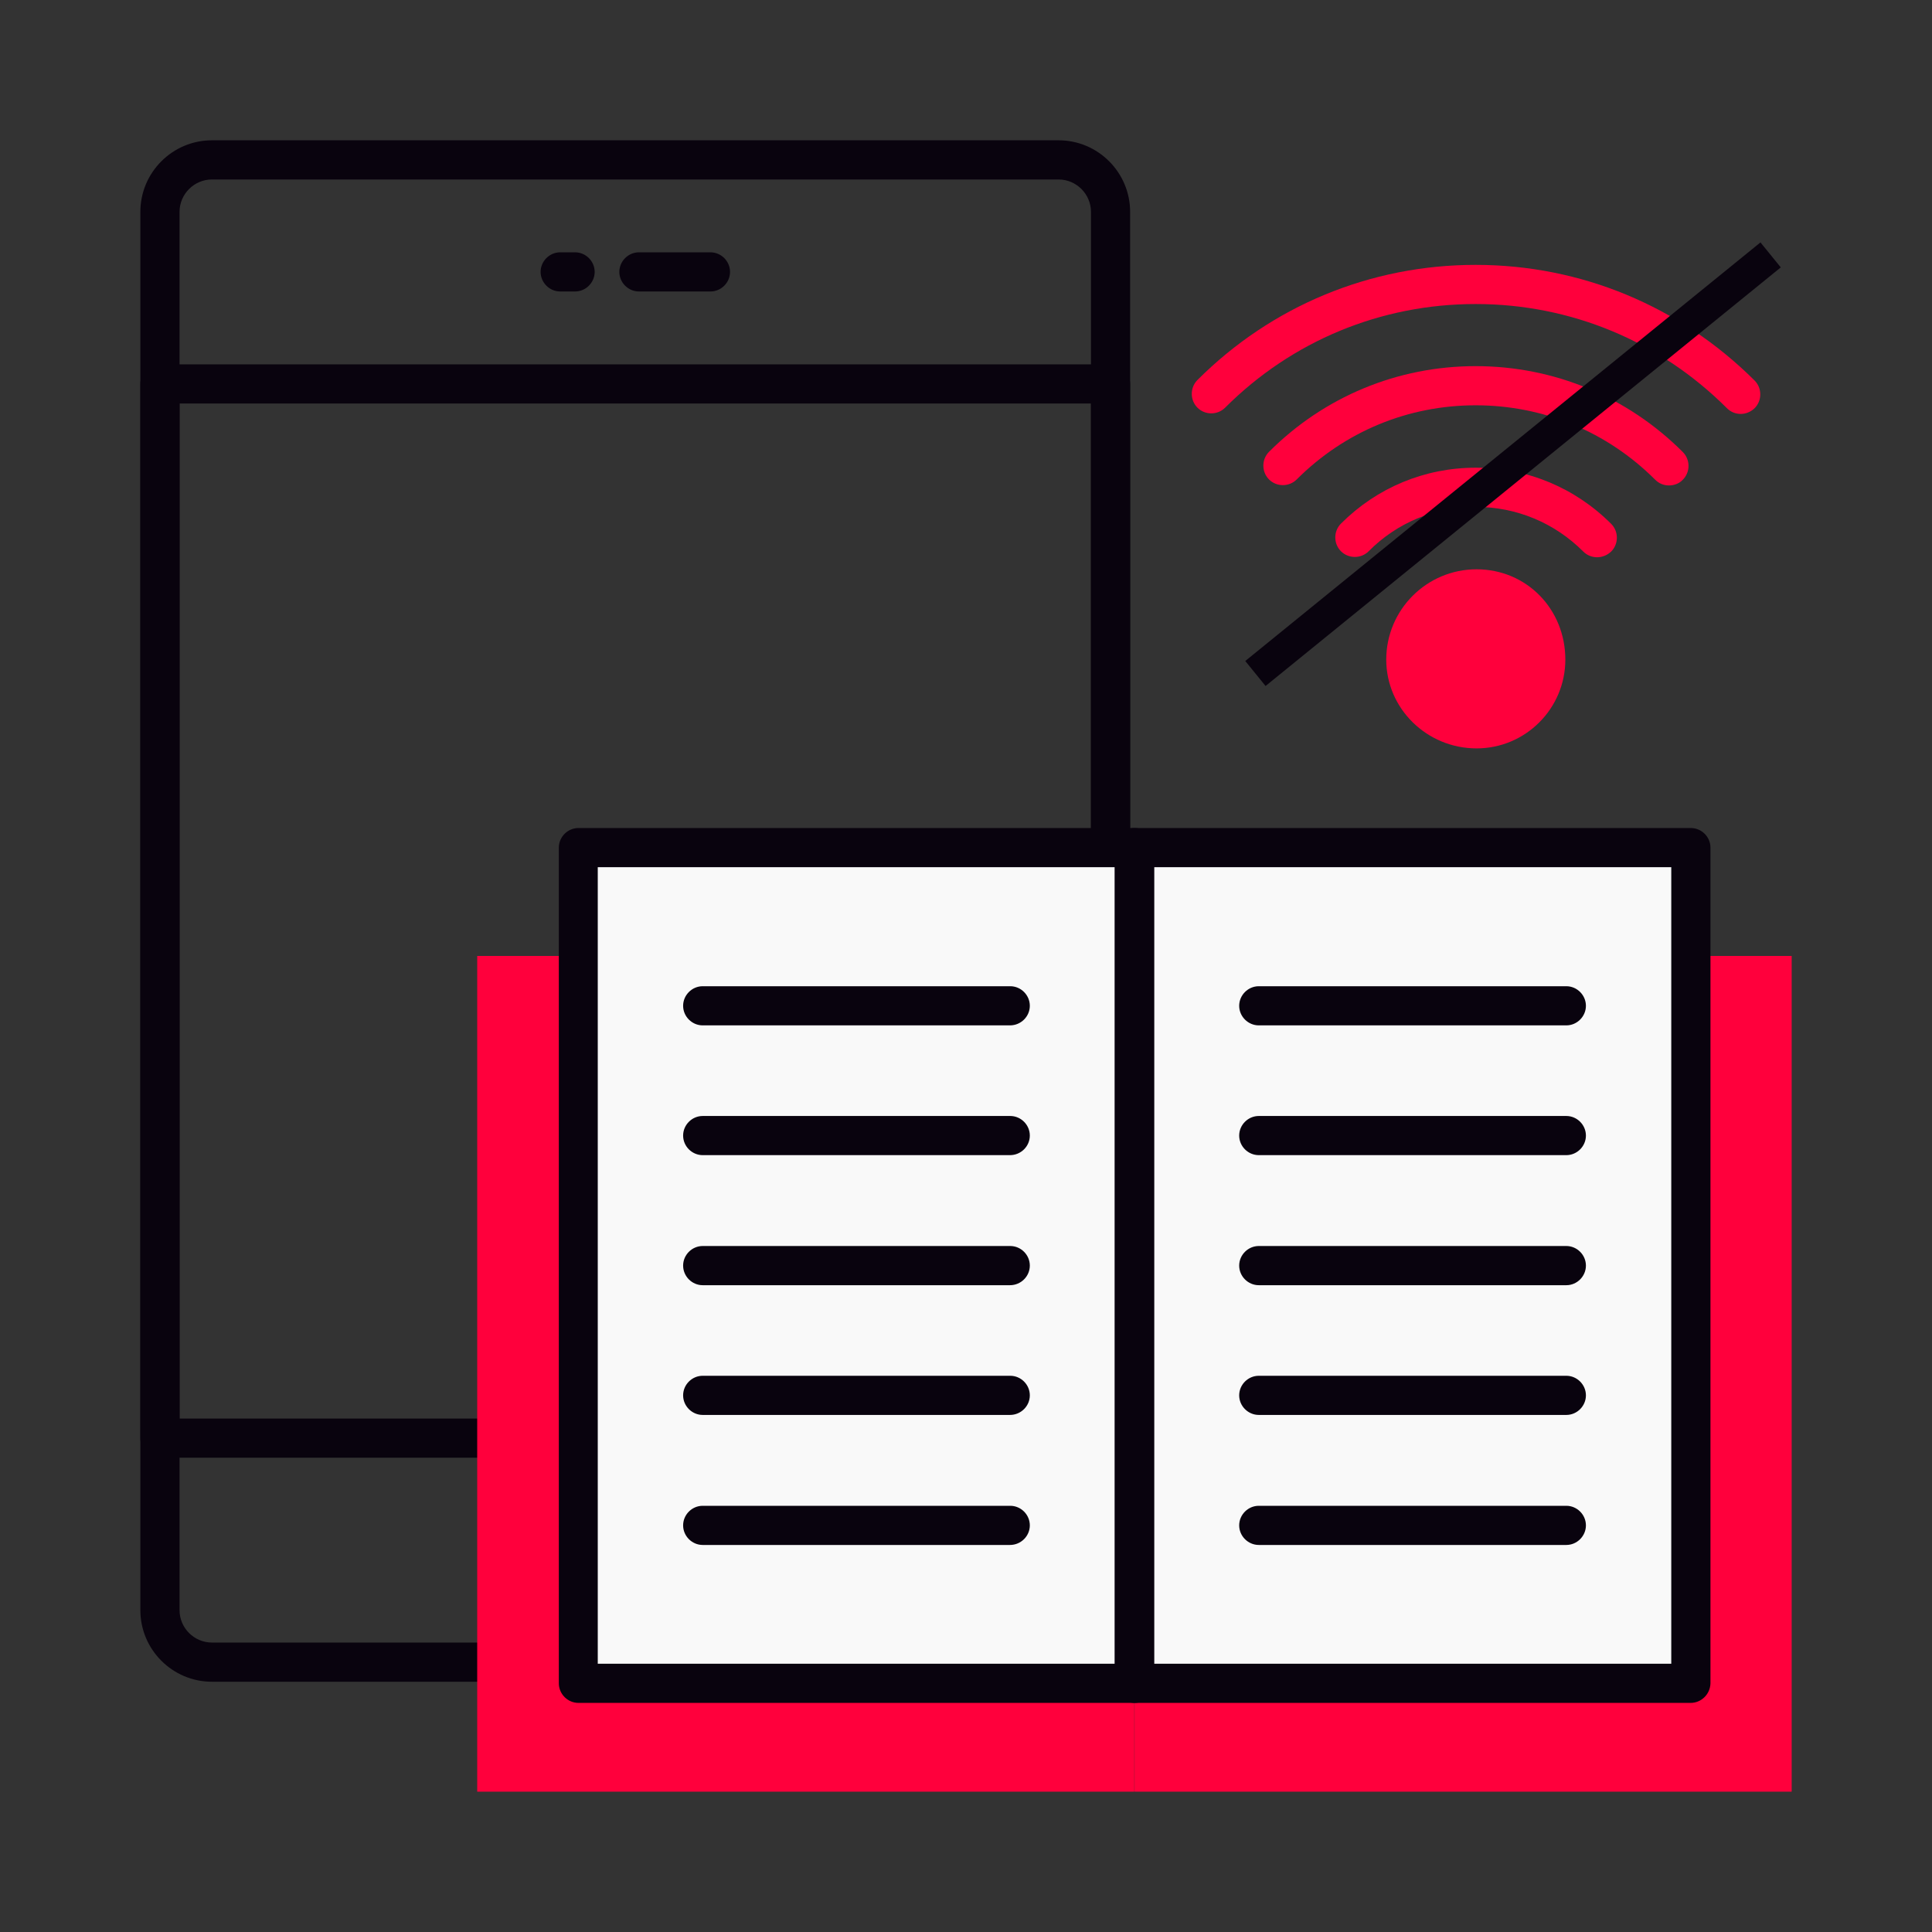 <svg width="60" height="60" viewBox="0 0 60 60" fill="none" xmlns="http://www.w3.org/2000/svg">
<rect x="0" y="0" width="60" height="60" fill="#333333" stroke="none"/>
<path d="M32.876 52.228H6.581C5.357 52.228 4.359 51.23 4.359 50.006V6.579C4.359 5.355 5.357 4.357 6.581 4.357H32.876C34.1 4.357 35.097 5.355 35.097 6.579V50.006C35.097 51.23 34.1 52.228 32.876 52.228ZM6.581 5.574C6.03 5.574 5.576 6.028 5.576 6.579V50.006C5.576 50.557 6.03 51.011 6.581 51.011H32.876C33.427 51.011 33.881 50.557 33.881 50.006V6.579C33.881 6.028 33.427 5.574 32.876 5.574H6.581Z" fill="#09030E"/>
<path d="M34.489 45.271H4.967C4.635 45.271 4.359 45.004 4.359 44.663V11.923C4.359 11.59 4.635 11.315 4.967 11.315H34.489C34.822 11.315 35.097 11.59 35.097 11.923V44.663C35.097 45.004 34.822 45.271 34.489 45.271ZM5.576 44.055H33.881V12.531H5.576V44.055Z" fill="#09030E"/>
<path d="M17.859 9.052H17.397C17.065 9.052 16.789 8.776 16.789 8.444C16.789 8.112 17.065 7.836 17.397 7.836H17.859C18.192 7.836 18.468 8.112 18.468 8.444C18.468 8.776 18.192 9.052 17.859 9.052Z" fill="#09030E"/>
<path d="M22.064 9.052H19.843C19.51 9.052 19.234 8.776 19.234 8.444C19.234 8.112 19.51 7.836 19.843 7.836H22.064C22.397 7.836 22.672 8.112 22.672 8.444C22.672 8.776 22.397 9.052 22.064 9.052Z" fill="#09030E"/>
<path d="M21.141 48.749H18.311C17.979 48.749 17.703 48.474 17.703 48.141C17.703 47.809 17.979 47.533 18.311 47.533H21.141C21.473 47.533 21.749 47.809 21.749 48.141C21.749 48.474 21.473 48.749 21.141 48.749Z" fill="#09030E"/>
<path d="M14.82 29.688H35.228V55.642H14.82V29.688Z" fill="#FF003C"/>
<path d="M35.234 29.688H55.642V55.642H35.234V29.688Z" fill="#FF003C"/>
<path d="M17.953 26.322H35.223V52.276H17.953V26.322Z" fill="#F9F9F9"/>
<path d="M35.234 26.322H52.505V52.276H35.234V26.322Z" fill="#F9F9F9"/>
<path d="M35.234 52.885H17.964C17.631 52.885 17.355 52.609 17.355 52.277V26.323C17.355 25.991 17.631 25.715 17.964 25.715H35.234C35.566 25.715 35.842 25.991 35.842 26.323V52.277C35.842 52.617 35.566 52.885 35.234 52.885ZM18.564 51.669H34.618V26.931H18.564V51.669Z" fill="#09030E"/>
<path d="M52.503 52.885H35.233C34.901 52.885 34.625 52.609 34.625 52.277V26.323C34.625 25.991 34.901 25.715 35.233 25.715H52.511C52.844 25.715 53.12 25.991 53.12 26.323V52.277C53.111 52.617 52.836 52.885 52.503 52.885ZM35.841 51.669H51.903V26.931H35.841V51.669Z" fill="#09030E"/>
<path d="M31.366 31.844H21.823C21.49 31.844 21.215 31.568 21.215 31.236C21.215 30.904 21.49 30.628 21.823 30.628H31.374C31.707 30.628 31.982 30.904 31.982 31.236C31.982 31.568 31.707 31.844 31.366 31.844Z" fill="#09030E"/>
<path d="M31.366 35.874H21.823C21.49 35.874 21.215 35.599 21.215 35.266C21.215 34.934 21.49 34.658 21.823 34.658H31.374C31.707 34.658 31.982 34.934 31.982 35.266C31.982 35.599 31.707 35.874 31.366 35.874Z" fill="#09030E"/>
<path d="M31.366 39.913H21.823C21.49 39.913 21.215 39.637 21.215 39.304C21.215 38.972 21.49 38.696 21.823 38.696H31.374C31.707 38.696 31.982 38.972 31.982 39.304C31.982 39.637 31.707 39.913 31.366 39.913Z" fill="#09030E"/>
<path d="M31.366 43.942H21.823C21.49 43.942 21.215 43.666 21.215 43.334C21.215 43.001 21.49 42.726 21.823 42.726H31.374C31.707 42.726 31.982 43.001 31.982 43.334C31.982 43.666 31.707 43.942 31.366 43.942Z" fill="#09030E"/>
<path d="M31.366 47.98H21.823C21.49 47.98 21.215 47.704 21.215 47.372C21.215 47.039 21.49 46.764 21.823 46.764H31.374C31.707 46.764 31.982 47.039 31.982 47.372C31.982 47.704 31.707 47.98 31.366 47.98Z" fill="#09030E"/>
<path d="M48.644 31.844H39.093C38.76 31.844 38.484 31.568 38.484 31.236C38.484 30.904 38.76 30.628 39.093 30.628H48.644C48.976 30.628 49.252 30.904 49.252 31.236C49.252 31.568 48.976 31.844 48.644 31.844Z" fill="#09030E"/>
<path d="M48.644 35.874H39.093C38.76 35.874 38.484 35.599 38.484 35.266C38.484 34.934 38.76 34.658 39.093 34.658H48.644C48.976 34.658 49.252 34.934 49.252 35.266C49.252 35.599 48.976 35.874 48.644 35.874Z" fill="#09030E"/>
<path d="M48.644 39.913H39.093C38.76 39.913 38.484 39.637 38.484 39.304C38.484 38.972 38.76 38.696 39.093 38.696H48.644C48.976 38.696 49.252 38.972 49.252 39.304C49.252 39.637 48.976 39.913 48.644 39.913Z" fill="#09030E"/>
<path d="M48.644 43.942H39.093C38.76 43.942 38.484 43.666 38.484 43.334C38.484 43.001 38.76 42.726 39.093 42.726H48.644C48.976 42.726 49.252 43.001 49.252 43.334C49.252 43.666 48.976 43.942 48.644 43.942Z" fill="#09030E"/>
<path d="M48.644 47.98H39.093C38.76 47.98 38.484 47.704 38.484 47.372C38.484 47.039 38.76 46.764 39.093 46.764H48.644C48.976 46.764 49.252 47.039 49.252 47.372C49.252 47.704 48.976 47.98 48.644 47.98Z" fill="#09030E"/>
<path d="M49.599 17.306C49.445 17.306 49.291 17.25 49.169 17.128C48.278 16.236 47.094 15.742 45.829 15.742C44.572 15.742 43.388 16.228 42.505 17.12C42.27 17.355 41.88 17.355 41.645 17.12C41.41 16.885 41.41 16.496 41.645 16.261C42.764 15.142 44.248 14.525 45.829 14.525H45.837C47.418 14.525 48.91 15.142 50.037 16.269C50.272 16.504 50.272 16.893 50.037 17.128C49.907 17.25 49.753 17.306 49.599 17.306Z" fill="#FF003C"/>
<path d="M51.832 15.076C51.678 15.076 51.524 15.02 51.403 14.898C49.911 13.406 47.932 12.587 45.832 12.587H45.824C43.724 12.587 41.754 13.406 40.27 14.89C40.035 15.125 39.646 15.125 39.411 14.89C39.176 14.655 39.176 14.266 39.411 14.031C41.122 12.32 43.4 11.371 45.824 11.371H45.832C48.257 11.371 50.543 12.32 52.262 14.039C52.497 14.274 52.497 14.663 52.262 14.898C52.149 15.02 51.986 15.076 51.832 15.076Z" fill="#FF003C"/>
<path d="M54.061 12.855C53.907 12.855 53.753 12.799 53.631 12.677C51.547 10.593 48.775 9.442 45.831 9.442H45.823C42.888 9.442 40.123 10.585 38.047 12.661C37.812 12.896 37.423 12.896 37.188 12.661C36.953 12.426 36.953 12.036 37.188 11.801C39.491 9.499 42.564 8.226 45.823 8.226H45.831C49.099 8.226 52.172 9.507 54.491 11.818C54.726 12.053 54.726 12.442 54.491 12.677C54.377 12.79 54.215 12.855 54.061 12.855Z" fill="#FF003C"/>
<path d="M48.002 20.484C48.002 21.652 47.07 22.633 45.853 22.633C44.637 22.633 43.656 21.652 43.656 20.484C43.656 19.268 44.637 18.287 45.853 18.287C47.07 18.287 48.002 19.268 48.002 20.484Z" fill="#FF003C"/>
<path d="M45.856 23.242C44.308 23.242 43.051 22.001 43.051 20.485C43.051 18.936 44.308 17.68 45.856 17.68C47.405 17.68 48.613 18.912 48.613 20.485C48.613 22.001 47.38 23.242 45.856 23.242ZM45.856 18.896C44.98 18.896 44.267 19.61 44.267 20.485C44.267 21.32 44.997 22.026 45.856 22.026C46.708 22.026 47.397 21.337 47.397 20.485C47.397 19.593 46.724 18.896 45.856 18.896Z" fill="#FF003C"/>
<path d="M38.988 20.916L54.988 7.916" stroke="#09030E"/>
</svg>
